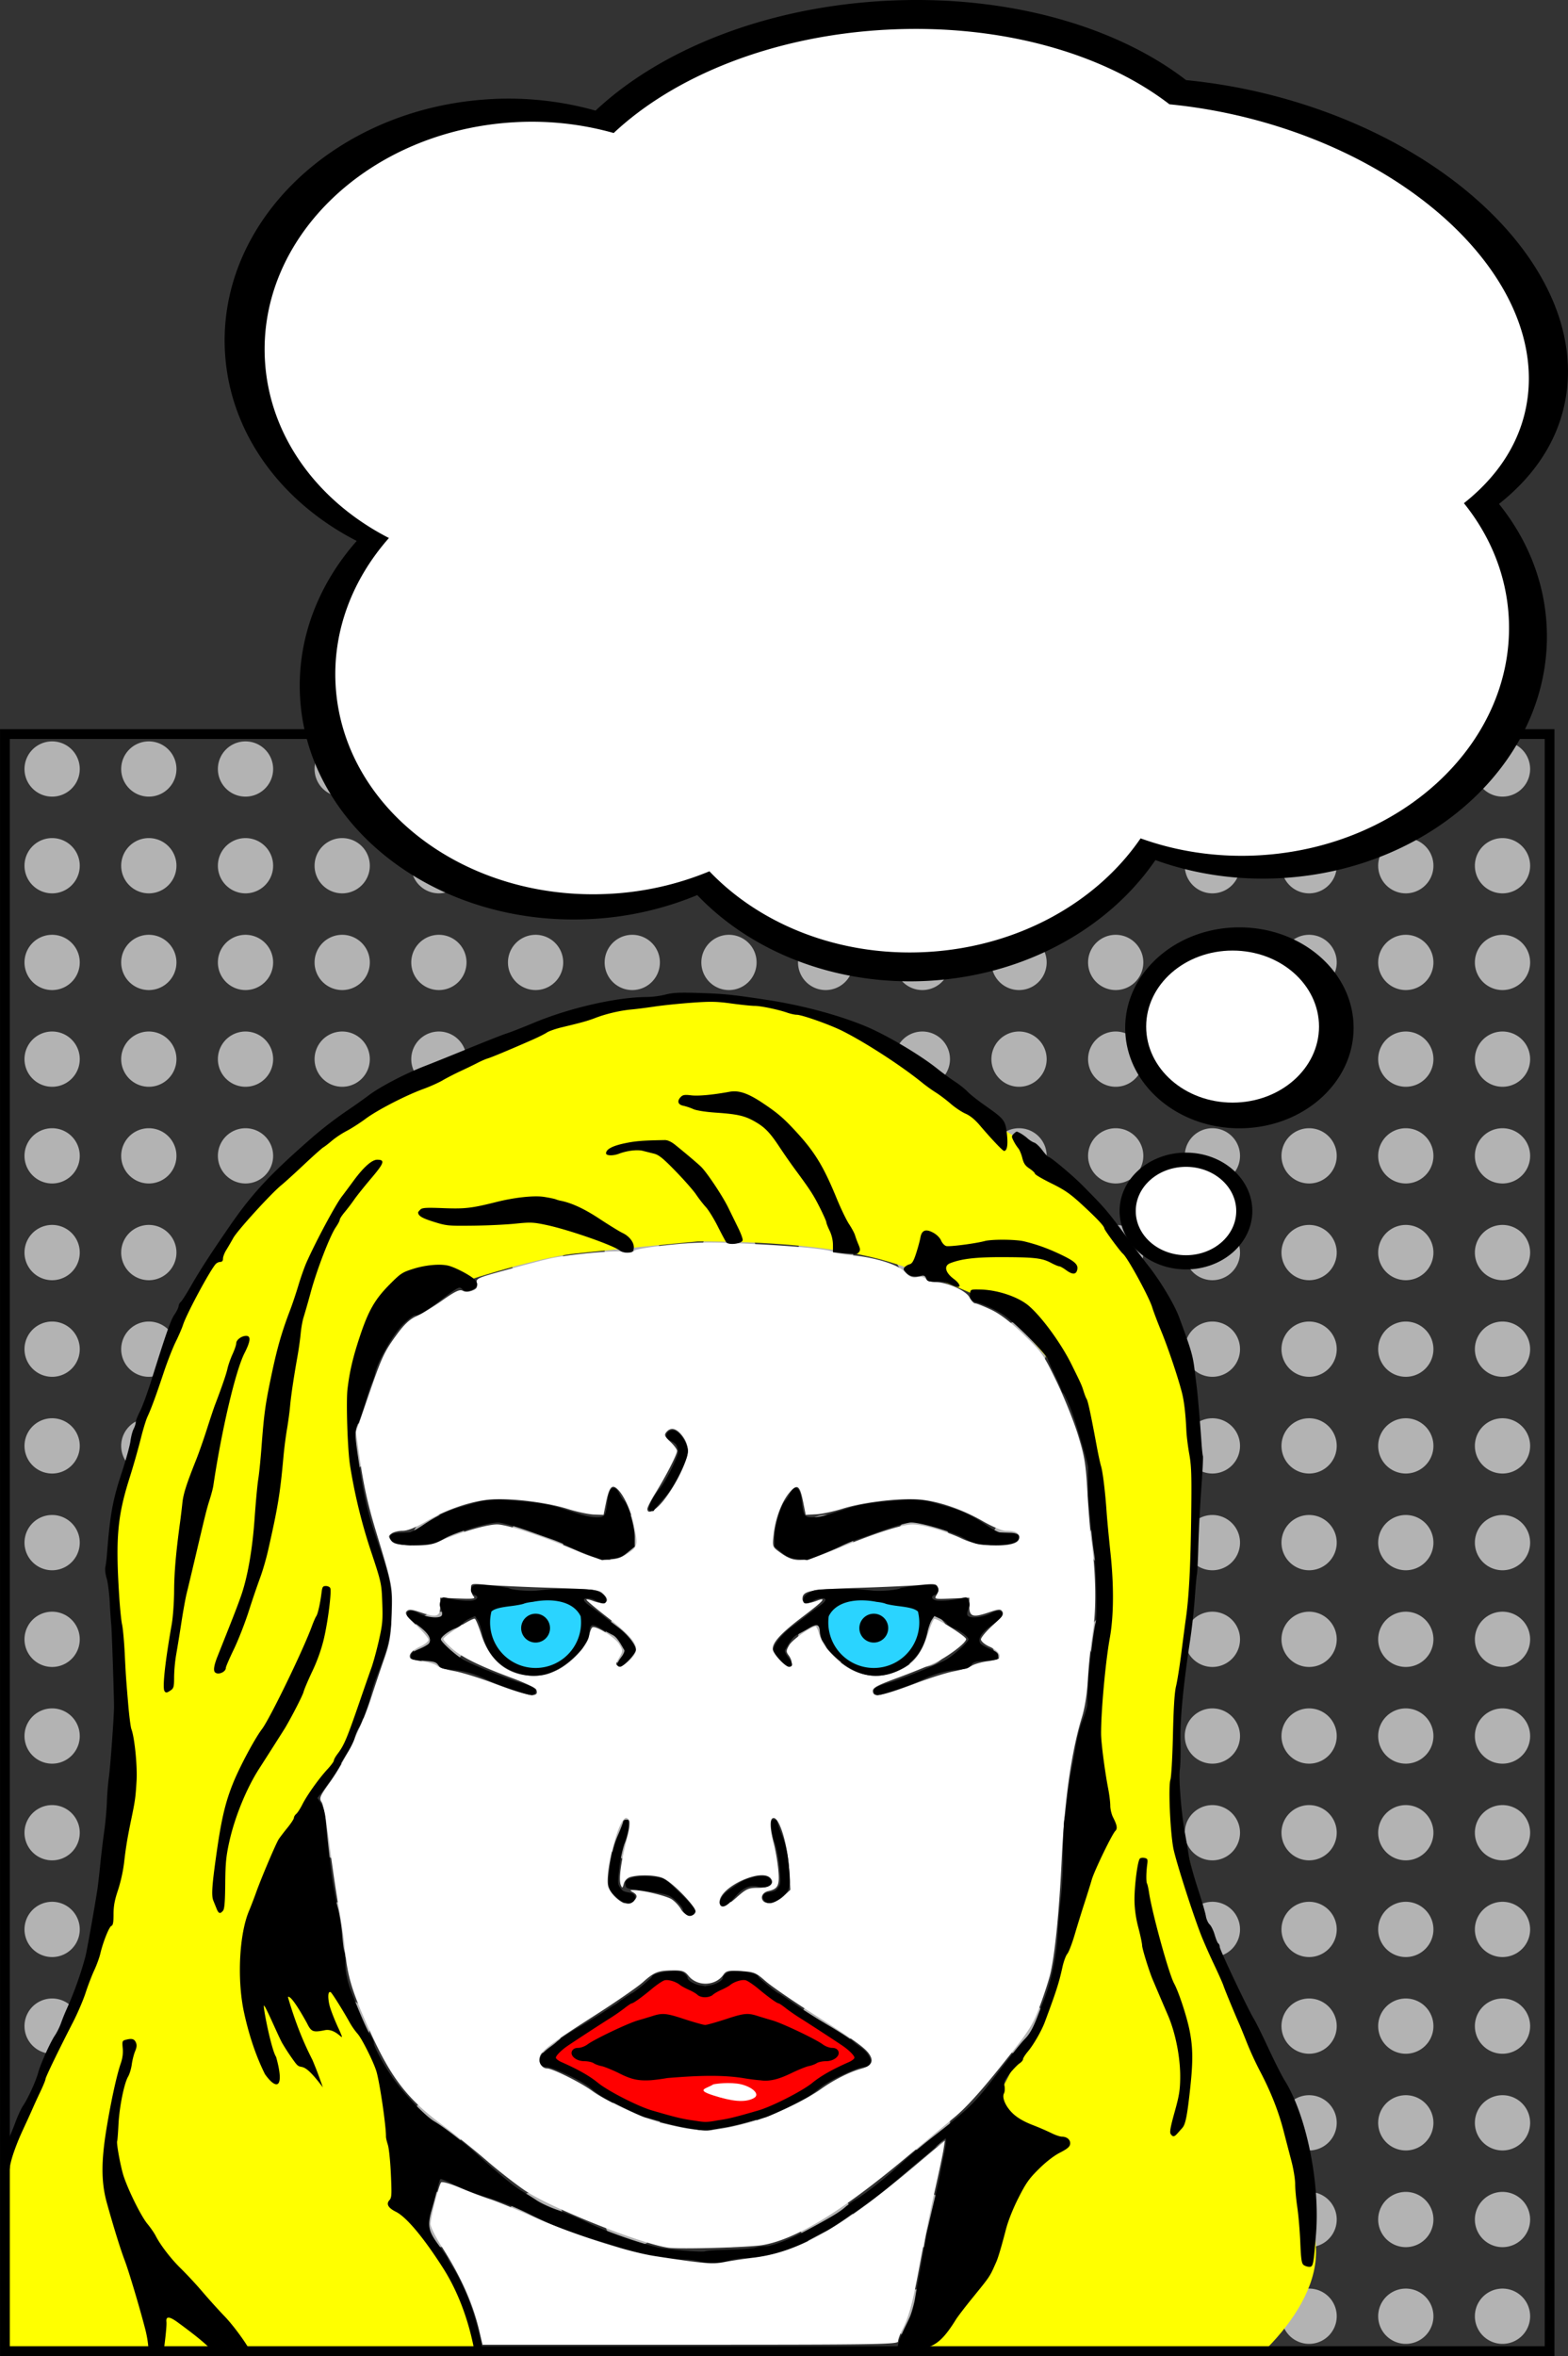 <svg xmlns="http://www.w3.org/2000/svg" viewBox="0 0 160.69 241.43"><rect x="0" y="0" width="160.69" height="241.43" fill="#333333" stroke="none"/><defs><clipPath id="a" clipPathUnits="userSpaceOnUse"><path stroke="#000" fill="#fff" d="M120.6 650.86h143.92V801.5H120.6z"/></clipPath></defs><g fill="#b3b3b3"><path d="M8.174 78.801a2.831 2.831 0 11-5.663 0 2.831 2.831 0 015.663 0zM8.174 88.711a2.831 2.831 0 11-5.663 0 2.831 2.831 0 015.663 0zM8.174 98.621a2.831 2.831 0 11-5.663 0 2.831 2.831 0 015.663 0zM8.174 108.531a2.831 2.831 0 11-5.663 0 2.831 2.831 0 015.663 0zM8.174 118.441a2.831 2.831 0 11-5.663 0 2.831 2.831 0 015.663 0zM8.174 128.351a2.831 2.831 0 11-5.663 0 2.831 2.831 0 015.663 0zM8.174 138.251a2.831 2.831 0 11-5.663 0 2.831 2.831 0 015.663 0zM8.174 148.161a2.831 2.831 0 11-5.663 0 2.831 2.831 0 015.663 0zM8.174 158.074a2.831 2.831 0 11-5.663 0 2.831 2.831 0 015.663 0zM8.174 167.983a2.831 2.831 0 11-5.663 0 2.831 2.831 0 015.663 0zM8.174 177.892a2.831 2.831 0 11-5.663 0 2.831 2.831 0 015.663 0zM8.174 187.8a2.831 2.831 0 11-5.663 0 2.831 2.831 0 015.663 0zM8.174 197.709a2.831 2.831 0 11-5.663 0 2.831 2.831 0 015.663 0zM8.174 207.618a2.831 2.831 0 11-5.663 0 2.831 2.831 0 015.663 0zM8.174 217.527a2.831 2.831 0 11-5.663 0 2.831 2.831 0 015.663 0zM8.174 227.436a2.831 2.831 0 11-5.663 0 2.831 2.831 0 015.663 0zM8.174 237.345a2.831 2.831 0 11-5.663 0 2.831 2.831 0 015.663 0zM18.083 78.801a2.831 2.831 0 11-5.663 0 2.831 2.831 0 015.663 0zM18.083 88.711a2.831 2.831 0 11-5.663 0 2.831 2.831 0 015.663 0zM18.083 98.621a2.831 2.831 0 11-5.663 0 2.831 2.831 0 015.663 0zM18.083 108.531a2.831 2.831 0 11-5.663 0 2.831 2.831 0 015.663 0zM18.083 118.441a2.831 2.831 0 11-5.663 0 2.831 2.831 0 015.663 0zM18.083 128.351a2.831 2.831 0 11-5.663 0 2.831 2.831 0 015.663 0zM18.083 138.251a2.831 2.831 0 11-5.663 0 2.831 2.831 0 015.663 0zM18.083 148.161a2.831 2.831 0 11-5.663 0 2.831 2.831 0 015.663 0zM18.083 158.074a2.831 2.831 0 11-5.663 0 2.831 2.831 0 015.663 0zM18.083 167.983a2.831 2.831 0 11-5.663 0 2.831 2.831 0 015.663 0zM18.083 177.892a2.831 2.831 0 11-5.663 0 2.831 2.831 0 015.663 0zM18.083 187.8a2.831 2.831 0 11-5.663 0 2.831 2.831 0 015.663 0zM18.083 197.709a2.831 2.831 0 11-5.663 0 2.831 2.831 0 015.663 0zM18.083 207.618a2.831 2.831 0 11-5.663 0 2.831 2.831 0 015.663 0zM18.083 217.527a2.831 2.831 0 11-5.663 0 2.831 2.831 0 015.663 0zM18.083 227.436a2.831 2.831 0 11-5.663 0 2.831 2.831 0 015.663 0zM18.083 237.345a2.831 2.831 0 11-5.663 0 2.831 2.831 0 015.663 0zM27.991 78.801a2.831 2.831 0 11-5.662 0 2.831 2.831 0 015.662 0zM27.991 88.711a2.831 2.831 0 11-5.662 0 2.831 2.831 0 015.662 0zM27.991 98.621a2.831 2.831 0 11-5.662 0 2.831 2.831 0 015.662 0zM27.991 108.531a2.831 2.831 0 11-5.662 0 2.831 2.831 0 015.662 0zM27.991 118.441a2.831 2.831 0 11-5.662 0 2.831 2.831 0 015.662 0zM27.991 128.351a2.831 2.831 0 11-5.662 0 2.831 2.831 0 015.662 0zM27.991 138.251a2.831 2.831 0 11-5.662 0 2.831 2.831 0 015.662 0zM27.991 148.161a2.831 2.831 0 11-5.662 0 2.831 2.831 0 015.662 0zM27.991 158.074a2.831 2.831 0 11-5.662 0 2.831 2.831 0 015.662 0zM27.991 167.983a2.831 2.831 0 11-5.662 0 2.831 2.831 0 015.662 0zM27.991 177.892a2.831 2.831 0 11-5.662 0 2.831 2.831 0 015.662 0zM27.991 187.8a2.831 2.831 0 11-5.662 0 2.831 2.831 0 015.662 0zM27.991 197.709a2.831 2.831 0 11-5.662 0 2.831 2.831 0 015.662 0zM27.991 207.618a2.831 2.831 0 11-5.662 0 2.831 2.831 0 015.662 0zM27.991 217.527a2.831 2.831 0 11-5.662 0 2.831 2.831 0 015.662 0zM27.991 227.436a2.831 2.831 0 11-5.662 0 2.831 2.831 0 015.662 0zM27.991 237.345a2.831 2.831 0 11-5.662 0 2.831 2.831 0 015.662 0zM37.9 78.801a2.831 2.831 0 11-5.662 0 2.831 2.831 0 015.662 0zM37.9 88.711a2.831 2.831 0 11-5.662 0 2.831 2.831 0 015.662 0zM37.9 98.621a2.831 2.831 0 11-5.662 0 2.831 2.831 0 015.662 0zM37.9 108.531a2.831 2.831 0 11-5.662 0 2.831 2.831 0 015.662 0zM37.9 118.441a2.831 2.831 0 11-5.662 0 2.831 2.831 0 015.662 0zM37.9 128.351a2.831 2.831 0 11-5.662 0 2.831 2.831 0 015.662 0zM37.9 138.251a2.831 2.831 0 11-5.662 0 2.831 2.831 0 015.662 0zM37.9 148.161a2.831 2.831 0 11-5.662 0 2.831 2.831 0 015.662 0zM37.9 158.074a2.831 2.831 0 11-5.662 0 2.831 2.831 0 015.662 0zM37.9 167.983a2.831 2.831 0 11-5.662 0 2.831 2.831 0 015.662 0zM37.9 177.892a2.831 2.831 0 11-5.662 0 2.831 2.831 0 015.662 0zM37.9 187.8a2.831 2.831 0 11-5.662 0 2.831 2.831 0 015.662 0zM37.9 197.709a2.831 2.831 0 11-5.662 0 2.831 2.831 0 015.662 0zM37.9 207.618a2.831 2.831 0 11-5.662 0 2.831 2.831 0 015.662 0zM37.9 217.527a2.831 2.831 0 11-5.662 0 2.831 2.831 0 015.662 0zM37.9 227.436a2.831 2.831 0 11-5.662 0 2.831 2.831 0 015.662 0zM37.9 237.345a2.831 2.831 0 11-5.662 0 2.831 2.831 0 015.662 0zM47.809 78.801a2.831 2.831 0 11-5.662 0 2.831 2.831 0 015.662 0zM47.809 88.711a2.831 2.831 0 11-5.662 0 2.831 2.831 0 015.662 0zM47.809 98.621a2.831 2.831 0 11-5.662 0 2.831 2.831 0 015.662 0zM47.809 108.531a2.831 2.831 0 11-5.662 0 2.831 2.831 0 015.662 0zM47.809 118.441a2.831 2.831 0 11-5.662 0 2.831 2.831 0 015.662 0zM47.809 128.351a2.831 2.831 0 11-5.662 0 2.831 2.831 0 015.662 0zM47.809 138.251a2.831 2.831 0 11-5.662 0 2.831 2.831 0 015.662 0zM47.809 148.161a2.831 2.831 0 11-5.662 0 2.831 2.831 0 015.662 0zM47.809 158.074a2.831 2.831 0 11-5.662 0 2.831 2.831 0 015.662 0zM47.809 167.983a2.831 2.831 0 11-5.662 0 2.831 2.831 0 015.662 0zM47.809 177.892a2.831 2.831 0 11-5.662 0 2.831 2.831 0 015.662 0zM47.809 187.8a2.831 2.831 0 11-5.662 0 2.831 2.831 0 015.662 0zM47.809 197.709a2.831 2.831 0 11-5.662 0 2.831 2.831 0 015.662 0zM47.809 207.618a2.831 2.831 0 11-5.662 0 2.831 2.831 0 015.662 0zM47.809 217.527a2.831 2.831 0 11-5.662 0 2.831 2.831 0 015.662 0zM47.809 227.436a2.831 2.831 0 11-5.662 0 2.831 2.831 0 015.662 0zM47.809 237.345a2.831 2.831 0 11-5.662 0 2.831 2.831 0 015.662 0zM57.718 78.801a2.831 2.831 0 11-5.662 0 2.831 2.831 0 015.662 0zM57.718 88.711a2.831 2.831 0 11-5.662 0 2.831 2.831 0 015.662 0zM57.718 98.621a2.831 2.831 0 11-5.662 0 2.831 2.831 0 015.662 0zM57.718 108.531a2.831 2.831 0 11-5.662 0 2.831 2.831 0 015.662 0zM57.718 118.441a2.831 2.831 0 11-5.662 0 2.831 2.831 0 015.662 0zM57.718 128.351a2.831 2.831 0 11-5.662 0 2.831 2.831 0 015.662 0zM57.718 138.251a2.831 2.831 0 11-5.662 0 2.831 2.831 0 015.662 0zM57.718 148.161a2.831 2.831 0 11-5.662 0 2.831 2.831 0 015.662 0zM57.718 158.074a2.831 2.831 0 11-5.662 0 2.831 2.831 0 015.662 0zM57.718 167.983a2.831 2.831 0 11-5.662 0 2.831 2.831 0 015.662 0zM57.718 177.892a2.831 2.831 0 11-5.662 0 2.831 2.831 0 015.662 0zM57.718 187.8a2.831 2.831 0 11-5.662 0 2.831 2.831 0 015.662 0zM57.718 197.709a2.831 2.831 0 11-5.662 0 2.831 2.831 0 015.662 0zM57.718 207.618a2.831 2.831 0 11-5.662 0 2.831 2.831 0 015.662 0zM57.718 217.527a2.831 2.831 0 11-5.662 0 2.831 2.831 0 015.662 0zM57.718 227.436a2.831 2.831 0 11-5.662 0 2.831 2.831 0 015.662 0zM57.718 237.345a2.831 2.831 0 11-5.662 0 2.831 2.831 0 015.662 0zM67.627 78.801a2.831 2.831 0 11-5.662 0 2.831 2.831 0 015.662 0zM67.627 88.711a2.831 2.831 0 11-5.662 0 2.831 2.831 0 015.662 0zM67.627 98.621a2.831 2.831 0 11-5.662 0 2.831 2.831 0 015.662 0zM67.627 108.531a2.831 2.831 0 11-5.662 0 2.831 2.831 0 015.662 0zM67.627 118.441a2.831 2.831 0 11-5.662 0 2.831 2.831 0 015.662 0zM67.627 128.351a2.831 2.831 0 11-5.662 0 2.831 2.831 0 015.662 0zM67.627 138.251a2.831 2.831 0 11-5.662 0 2.831 2.831 0 015.662 0zM67.627 148.161a2.831 2.831 0 11-5.662 0 2.831 2.831 0 015.662 0zM67.627 158.074a2.831 2.831 0 11-5.662 0 2.831 2.831 0 015.662 0zM67.627 167.983a2.831 2.831 0 11-5.662 0 2.831 2.831 0 015.662 0zM67.627 177.892a2.831 2.831 0 11-5.662 0 2.831 2.831 0 015.662 0zM67.627 187.8a2.831 2.831 0 11-5.662 0 2.831 2.831 0 015.662 0zM67.627 197.709a2.831 2.831 0 11-5.662 0 2.831 2.831 0 015.662 0zM67.627 207.618a2.831 2.831 0 11-5.662 0 2.831 2.831 0 015.662 0zM67.627 217.527a2.831 2.831 0 11-5.662 0 2.831 2.831 0 015.662 0zM67.627 227.436a2.831 2.831 0 11-5.662 0 2.831 2.831 0 015.662 0zM67.627 237.345a2.831 2.831 0 11-5.662 0 2.831 2.831 0 015.662 0zM77.536 78.801a2.831 2.831 0 11-5.662 0 2.831 2.831 0 015.662 0zM77.536 88.711a2.831 2.831 0 11-5.662 0 2.831 2.831 0 015.662 0zM77.536 98.621a2.831 2.831 0 11-5.662 0 2.831 2.831 0 015.662 0zM77.536 108.531a2.831 2.831 0 11-5.662 0 2.831 2.831 0 015.662 0zM77.536 118.441a2.831 2.831 0 11-5.662 0 2.831 2.831 0 015.662 0zM77.536 128.351a2.831 2.831 0 11-5.662 0 2.831 2.831 0 015.662 0zM77.536 138.251a2.831 2.831 0 11-5.662 0 2.831 2.831 0 015.662 0zM77.536 148.161a2.831 2.831 0 11-5.662 0 2.831 2.831 0 015.662 0zM77.536 158.074a2.831 2.831 0 11-5.662 0 2.831 2.831 0 015.662 0zM77.536 167.983a2.831 2.831 0 11-5.662 0 2.831 2.831 0 015.662 0zM77.536 177.892a2.831 2.831 0 11-5.662 0 2.831 2.831 0 015.662 0zM77.536 187.8a2.831 2.831 0 11-5.662 0 2.831 2.831 0 015.662 0zM77.536 197.709a2.831 2.831 0 11-5.662 0 2.831 2.831 0 015.662 0zM77.536 207.618a2.831 2.831 0 11-5.662 0 2.831 2.831 0 015.662 0zM77.536 217.527a2.831 2.831 0 11-5.662 0 2.831 2.831 0 015.662 0zM77.536 227.436a2.831 2.831 0 11-5.662 0 2.831 2.831 0 015.662 0zM77.536 237.345a2.831 2.831 0 11-5.662 0 2.831 2.831 0 015.662 0zM87.445 78.801a2.831 2.831 0 11-5.662 0 2.831 2.831 0 015.662 0zM87.445 88.711a2.831 2.831 0 11-5.662 0 2.831 2.831 0 015.662 0zM87.445 98.621a2.831 2.831 0 11-5.662 0 2.831 2.831 0 015.662 0zM87.445 108.531a2.831 2.831 0 11-5.662 0 2.831 2.831 0 015.662 0zM87.445 118.441a2.831 2.831 0 11-5.662 0 2.831 2.831 0 015.662 0zM87.445 128.351a2.831 2.831 0 11-5.662 0 2.831 2.831 0 015.662 0zM87.445 138.251a2.831 2.831 0 11-5.662 0 2.831 2.831 0 015.662 0zM87.445 148.161a2.831 2.831 0 11-5.662 0 2.831 2.831 0 015.662 0zM87.445 158.074a2.831 2.831 0 11-5.662 0 2.831 2.831 0 015.662 0zM87.445 167.983a2.831 2.831 0 11-5.662 0 2.831 2.831 0 015.662 0zM87.445 177.892a2.831 2.831 0 11-5.662 0 2.831 2.831 0 015.662 0zM87.445 187.8a2.831 2.831 0 11-5.662 0 2.831 2.831 0 015.662 0zM87.445 197.709a2.831 2.831 0 11-5.662 0 2.831 2.831 0 015.662 0zM87.445 207.618a2.831 2.831 0 11-5.662 0 2.831 2.831 0 015.662 0zM87.445 217.527a2.831 2.831 0 11-5.662 0 2.831 2.831 0 015.662 0zM87.445 227.436a2.831 2.831 0 11-5.662 0 2.831 2.831 0 015.662 0zM87.445 237.345a2.831 2.831 0 11-5.662 0 2.831 2.831 0 015.662 0zM97.354 78.801a2.831 2.831 0 11-5.662 0 2.831 2.831 0 015.662 0zM97.354 88.711a2.831 2.831 0 11-5.662 0 2.831 2.831 0 015.662 0zM97.354 98.621a2.831 2.831 0 11-5.662 0 2.831 2.831 0 015.662 0zM97.354 108.531a2.831 2.831 0 11-5.662 0 2.831 2.831 0 015.662 0zM97.354 118.441a2.831 2.831 0 11-5.662 0 2.831 2.831 0 015.662 0zM97.354 128.351a2.831 2.831 0 11-5.662 0 2.831 2.831 0 015.662 0zM97.354 138.251a2.831 2.831 0 11-5.662 0 2.831 2.831 0 015.662 0zM97.354 148.161a2.831 2.831 0 11-5.662 0 2.831 2.831 0 015.662 0zM97.354 158.074a2.831 2.831 0 11-5.662 0 2.831 2.831 0 015.662 0zM97.354 167.983a2.831 2.831 0 11-5.662 0 2.831 2.831 0 015.662 0zM97.354 177.892a2.831 2.831 0 11-5.662 0 2.831 2.831 0 015.662 0zM97.354 187.8a2.831 2.831 0 11-5.662 0 2.831 2.831 0 015.662 0zM97.354 197.709a2.831 2.831 0 11-5.662 0 2.831 2.831 0 015.662 0zM97.354 207.618a2.831 2.831 0 11-5.662 0 2.831 2.831 0 015.662 0zM97.354 217.527a2.831 2.831 0 11-5.662 0 2.831 2.831 0 015.662 0zM97.354 227.436a2.831 2.831 0 11-5.662 0 2.831 2.831 0 015.662 0zM97.354 237.345a2.831 2.831 0 11-5.662 0 2.831 2.831 0 015.662 0zM107.263 78.801a2.831 2.831 0 11-5.662 0 2.831 2.831 0 015.662 0zM107.263 88.711a2.831 2.831 0 11-5.662 0 2.831 2.831 0 015.662 0zM107.263 98.621a2.831 2.831 0 11-5.662 0 2.831 2.831 0 015.662 0zM107.263 108.531a2.831 2.831 0 11-5.662 0 2.831 2.831 0 015.662 0zM107.263 118.441a2.831 2.831 0 11-5.662 0 2.831 2.831 0 015.662 0zM107.263 128.351a2.831 2.831 0 11-5.662 0 2.831 2.831 0 015.662 0zM107.263 138.251a2.831 2.831 0 11-5.662 0 2.831 2.831 0 015.662 0zM107.263 148.161a2.831 2.831 0 11-5.662 0 2.831 2.831 0 015.662 0zM107.263 158.074a2.831 2.831 0 11-5.662 0 2.831 2.831 0 015.662 0zM107.263 167.983a2.831 2.831 0 11-5.662 0 2.831 2.831 0 015.662 0zM107.263 177.892a2.831 2.831 0 11-5.662 0 2.831 2.831 0 015.662 0zM107.263 187.8a2.831 2.831 0 11-5.662 0 2.831 2.831 0 015.662 0zM107.263 197.709a2.831 2.831 0 11-5.662 0 2.831 2.831 0 015.662 0zM107.263 207.618a2.831 2.831 0 11-5.662 0 2.831 2.831 0 015.662 0zM107.263 217.527a2.831 2.831 0 11-5.662 0 2.831 2.831 0 015.662 0zM107.263 227.436a2.831 2.831 0 11-5.662 0 2.831 2.831 0 015.662 0zM107.263 237.345a2.831 2.831 0 11-5.662 0 2.831 2.831 0 015.662 0zM117.169 78.801a2.831 2.831 0 11-5.662 0 2.831 2.831 0 015.662 0zM117.169 88.711a2.831 2.831 0 11-5.662 0 2.831 2.831 0 015.662 0zM117.169 98.621a2.831 2.831 0 11-5.662 0 2.831 2.831 0 015.662 0zM117.169 108.531a2.831 2.831 0 11-5.662 0 2.831 2.831 0 015.662 0zM117.169 118.441a2.831 2.831 0 11-5.662 0 2.831 2.831 0 015.662 0zM117.169 128.351a2.831 2.831 0 11-5.662 0 2.831 2.831 0 015.662 0zM117.169 138.251a2.831 2.831 0 11-5.662 0 2.831 2.831 0 015.662 0zM117.169 148.161a2.831 2.831 0 11-5.662 0 2.831 2.831 0 015.662 0zM117.169 158.074a2.831 2.831 0 11-5.662 0 2.831 2.831 0 015.662 0zM117.169 167.983a2.831 2.831 0 11-5.662 0 2.831 2.831 0 015.662 0zM117.169 177.892a2.831 2.831 0 11-5.662 0 2.831 2.831 0 015.662 0zM117.169 187.8a2.831 2.831 0 11-5.662 0 2.831 2.831 0 015.662 0zM117.169 197.709a2.831 2.831 0 11-5.662 0 2.831 2.831 0 015.662 0zM117.169 207.618a2.831 2.831 0 11-5.662 0 2.831 2.831 0 015.662 0zM117.169 217.527a2.831 2.831 0 11-5.662 0 2.831 2.831 0 015.662 0zM117.169 227.436a2.831 2.831 0 11-5.662 0 2.831 2.831 0 015.662 0zM117.169 237.345a2.831 2.831 0 11-5.662 0 2.831 2.831 0 015.662 0zM127.079 78.801a2.831 2.831 0 11-5.662 0 2.831 2.831 0 015.662 0zM127.079 88.711a2.831 2.831 0 11-5.662 0 2.831 2.831 0 015.662 0zM127.079 98.621a2.831 2.831 0 11-5.662 0 2.831 2.831 0 015.662 0zM127.079 108.531a2.831 2.831 0 11-5.662 0 2.831 2.831 0 015.662 0zM127.079 118.441a2.831 2.831 0 11-5.662 0 2.831 2.831 0 015.662 0zM127.079 128.351a2.831 2.831 0 11-5.662 0 2.831 2.831 0 015.662 0zM127.079 138.251a2.831 2.831 0 11-5.662 0 2.831 2.831 0 015.662 0zM127.079 148.161a2.831 2.831 0 11-5.662 0 2.831 2.831 0 015.662 0zM127.079 158.074a2.831 2.831 0 11-5.662 0 2.831 2.831 0 015.662 0zM127.079 167.983a2.831 2.831 0 11-5.662 0 2.831 2.831 0 015.662 0zM127.079 177.892a2.831 2.831 0 11-5.662 0 2.831 2.831 0 015.662 0zM127.079 187.8a2.831 2.831 0 11-5.662 0 2.831 2.831 0 015.662 0zM127.079 197.709a2.831 2.831 0 11-5.662 0 2.831 2.831 0 015.662 0zM127.079 207.618a2.831 2.831 0 11-5.662 0 2.831 2.831 0 015.662 0zM127.079 217.527a2.831 2.831 0 11-5.662 0 2.831 2.831 0 015.662 0zM127.079 227.436a2.831 2.831 0 11-5.662 0 2.831 2.831 0 015.662 0zM127.079 237.345a2.831 2.831 0 11-5.662 0 2.831 2.831 0 015.662 0zM136.989 78.801a2.831 2.831 0 11-5.662 0 2.831 2.831 0 015.662 0zM136.989 88.711a2.831 2.831 0 11-5.662 0 2.831 2.831 0 015.662 0zM136.989 98.621a2.831 2.831 0 11-5.662 0 2.831 2.831 0 015.662 0zM136.989 108.531a2.831 2.831 0 11-5.662 0 2.831 2.831 0 015.662 0zM136.989 118.441a2.831 2.831 0 11-5.662 0 2.831 2.831 0 015.662 0zM136.989 128.351a2.831 2.831 0 11-5.662 0 2.831 2.831 0 015.662 0zM136.989 138.251a2.831 2.831 0 11-5.662 0 2.831 2.831 0 015.662 0zM136.989 148.161a2.831 2.831 0 11-5.662 0 2.831 2.831 0 015.662 0zM136.989 158.074a2.831 2.831 0 11-5.662 0 2.831 2.831 0 015.662 0zM136.989 167.983a2.831 2.831 0 11-5.662 0 2.831 2.831 0 015.662 0zM136.989 177.892a2.831 2.831 0 11-5.662 0 2.831 2.831 0 015.662 0zM136.989 187.8a2.831 2.831 0 11-5.662 0 2.831 2.831 0 015.662 0zM136.989 197.709a2.831 2.831 0 11-5.662 0 2.831 2.831 0 015.662 0zM136.989 207.618a2.831 2.831 0 11-5.662 0 2.831 2.831 0 015.662 0zM136.989 217.527a2.831 2.831 0 11-5.662 0 2.831 2.831 0 015.662 0zM136.989 227.436a2.831 2.831 0 11-5.662 0 2.831 2.831 0 015.662 0zM136.989 237.345a2.831 2.831 0 11-5.662 0 2.831 2.831 0 015.662 0zM146.899 78.801a2.831 2.831 0 11-5.662 0 2.831 2.831 0 015.662 0zM146.899 88.711a2.831 2.831 0 11-5.662 0 2.831 2.831 0 015.662 0zM146.899 98.621a2.831 2.831 0 11-5.662 0 2.831 2.831 0 015.662 0zM146.899 108.531a2.831 2.831 0 11-5.662 0 2.831 2.831 0 015.662 0zM146.899 118.441a2.831 2.831 0 11-5.662 0 2.831 2.831 0 015.662 0zM146.899 128.351a2.831 2.831 0 11-5.662 0 2.831 2.831 0 015.662 0zM146.899 138.251a2.831 2.831 0 11-5.662 0 2.831 2.831 0 015.662 0zM146.899 148.161a2.831 2.831 0 11-5.662 0 2.831 2.831 0 015.662 0zM146.899 158.074a2.831 2.831 0 11-5.662 0 2.831 2.831 0 015.662 0zM146.899 167.983a2.831 2.831 0 11-5.662 0 2.831 2.831 0 015.662 0zM146.899 177.892a2.831 2.831 0 11-5.662 0 2.831 2.831 0 015.662 0zM146.899 187.8a2.831 2.831 0 11-5.662 0 2.831 2.831 0 015.662 0zM146.899 197.709a2.831 2.831 0 11-5.662 0 2.831 2.831 0 015.662 0zM146.899 207.618a2.831 2.831 0 11-5.662 0 2.831 2.831 0 015.662 0zM146.899 217.527a2.831 2.831 0 11-5.662 0 2.831 2.831 0 015.662 0zM146.899 227.436a2.831 2.831 0 11-5.662 0 2.831 2.831 0 015.662 0zM146.899 237.345a2.831 2.831 0 11-5.662 0 2.831 2.831 0 015.662 0zM156.809 78.801a2.831 2.831 0 11-5.662 0 2.831 2.831 0 015.662 0zM156.809 88.711a2.831 2.831 0 11-5.662 0 2.831 2.831 0 015.662 0zM156.809 98.621a2.831 2.831 0 11-5.662 0 2.831 2.831 0 015.662 0zM156.809 108.531a2.831 2.831 0 11-5.662 0 2.831 2.831 0 015.662 0zM156.809 118.441a2.831 2.831 0 11-5.662 0 2.831 2.831 0 015.662 0zM156.809 128.351a2.831 2.831 0 11-5.662 0 2.831 2.831 0 015.662 0zM156.809 138.251a2.831 2.831 0 11-5.662 0 2.831 2.831 0 015.662 0zM156.809 148.161a2.831 2.831 0 11-5.662 0 2.831 2.831 0 015.662 0zM156.809 158.074a2.831 2.831 0 11-5.662 0 2.831 2.831 0 015.662 0zM156.809 167.983a2.831 2.831 0 11-5.662 0 2.831 2.831 0 015.662 0zM156.809 177.892a2.831 2.831 0 11-5.662 0 2.831 2.831 0 015.662 0zM156.809 187.8a2.831 2.831 0 11-5.662 0 2.831 2.831 0 015.662 0zM156.809 197.709a2.831 2.831 0 11-5.662 0 2.831 2.831 0 015.662 0zM156.809 207.618a2.831 2.831 0 11-5.662 0 2.831 2.831 0 015.662 0zM156.809 217.527a2.831 2.831 0 11-5.662 0 2.831 2.831 0 015.662 0zM156.809 227.436a2.831 2.831 0 11-5.662 0 2.831 2.831 0 015.662 0zM156.809 237.345a2.831 2.831 0 11-5.662 0 2.831 2.831 0 015.662 0z"/></g><path d="M90.579.094C78.305.782 67.631 5.14 61.032 11.335a32.872 32.872 0 00-10.783-1.175c-15.77.884-27.947 12.47-27.195 25.9.466 8.322 5.772 15.405 13.503 19.37-3.936 4.462-6.14 10.05-5.806 16.005.753 13.431 14.15 23.616 29.92 22.733a32.726 32.726 0 0010.784-2.449c5.531 5.802 14.183 9.319 23.696 8.786 10-.56 18.528-5.458 23.257-12.371 3.93 1.42 8.313 2.103 12.895 1.847 15.77-.884 27.946-12.501 27.193-25.932-.26-4.633-2.033-8.872-4.88-12.41 3.239-2.558 5.562-5.747 6.545-9.49 3.43-13.05-10.265-27.64-30.573-32.579a58.258 58.258 0 00-8.037-1.36C114.311 2.63 103.048-.605 90.58.094zM138.717 105.322c0 5.686-5.24 10.295-11.703 10.295-6.464 0-11.703-4.61-11.703-10.295s5.24-10.294 11.703-10.294c6.464 0 11.703 4.609 11.703 10.294z"/><path d="M135.173 105.195c0 4.302-3.965 7.79-8.856 7.79s-8.856-3.488-8.856-7.79c0-4.303 3.965-7.79 8.856-7.79s8.856 3.487 8.856 7.79z" fill="#fff"/><path d="M128.341 124.094c0 3.305-3.046 5.984-6.803 5.984s-6.803-2.68-6.803-5.984c0-3.305 3.046-5.985 6.803-5.985s6.803 2.68 6.803 5.985z"/><path d="M126.69 124.095c0 2.5-2.305 4.528-5.148 4.528-2.844 0-5.148-2.027-5.148-4.528 0-2.501 2.304-4.529 5.148-4.529 2.843 0 5.148 2.028 5.148 4.529zM68.519 230.331c-2.779-.375-12.019-4.056-14.7-5.856-.958-.644-2.722-2.019-3.92-3.056s-3.256-2.69-4.573-3.675c-3.834-2.862-5.462-5.074-7.945-10.793-1.442-3.322-1.808-4.66-2.081-7.622-.072-.778-.33-2.493-.574-3.811-.243-1.318-.668-4.189-.945-6.38-.285-2.26-.636-4.186-.81-4.45-.286-.43-.22-.59.874-2.113 1.45-2.017 3.265-5.735 4.155-8.508.366-1.138.974-2.951 1.352-4.03.582-1.66.703-2.359.788-4.573.11-2.858.099-2.915-1.627-8.602-.874-2.878-1.302-4.882-1.793-8.384l-.243-1.743 1.236-3.593c1.424-4.138 1.652-4.627 3.024-6.49.71-.964 1.283-1.492 1.928-1.775.505-.22 1.693-.946 2.64-1.611 1.354-.952 1.804-1.166 2.109-1.003.249.134.596.128.97-.014.461-.175.563-.332.484-.746-.096-.505.017-.556 3.079-1.39 1.748-.476 3.64-.974 4.205-1.106 1.836-.43 6.57-.896 7.653-.752.67.089 1.11.054 1.203-.096.08-.13 1.655-.394 3.5-.587 2.826-.296 4.114-.315 8.162-.124 4.937.234 8.207.555 8.817.866.19.097.982.235 1.761.307 2.441.225 4.772.952 5.48 1.71.507.543.743.645 1.256.542.415-.083.72-.018.894.191.145.175.586.318.98.318 1.208 0 3.133.859 3.495 1.56.176.34.44.618.586.618.147 0 .878.289 1.624.642.93.44 1.98 1.243 3.34 2.553 1.882 1.815 2.053 2.06 3.39 4.837.773 1.61 1.756 4.062 2.184 5.45.677 2.196.803 2.96.964 5.884.102 1.847.287 4.084.41 4.97.463 3.328.517 7.006.137 9.37a54.332 54.332 0 00-.492 4.683c-.087 1.608-.304 3.003-.635 4.078-1.048 3.404-1.778 8.534-2.055 14.439-.257 5.488-.721 10.082-1.209 11.963-.194.75-.7 2.27-1.123 3.375-.69 1.804-1.087 2.408-3.864 5.88-2.117 2.648-3.638 4.32-4.818 5.294-.948.784-3.194 2.654-4.99 4.155-6.592 5.508-11.248 8.342-14.659 8.923-1.377.234-8.43.436-9.623.275zm8.233-12.823c2.134-.563 5.615-2.188 7.38-3.444 1.318-.939 2.967-1.77 4.132-2.084 1.046-.282 1.308-.744.833-1.469-.44-.67-1.542-1.46-5.98-4.285-2.004-1.277-4.116-2.735-4.692-3.243-.972-.856-1.151-.927-2.508-1.004-1.286-.073-1.5-.028-1.779.37-.82 1.172-2.673 1.234-3.575.12-.392-.483-.63-.568-1.586-.56-1.53.012-1.93.168-3.093 1.207-.551.493-2.756 2.016-4.9 3.387-4.592 2.935-5.5 3.624-5.671 4.304-.145.578.24 1.153.771 1.153.548 0 3.453 1.449 4.614 2.301 1.44 1.056 5.24 2.811 7.059 3.258 4.136 1.018 5.105 1.016 8.996-.01zm-5.474-21.573c.168-.436-2.35-3.057-3.35-3.49-.728-.315-2.39-.37-3.321-.11a1.01 1.01 0 00-.678.686c-.125.475-.16.491-.309.141-.228-.538-.006-2.275.584-4.554.402-1.55.44-1.952.211-2.178-.228-.225-.339-.199-.586.136-.772 1.046-1.778 5.474-1.516 6.669.146.664 1.07 1.618 1.773 1.83.295.089.595.012.817-.209.449-.449.44-.679-.032-.954-.35-.204-.345-.222.055-.22.956.002 3.37.585 3.92.945.323.211.748.668.946 1.017.399.7 1.264.87 1.486.291zm4.21-1.506c.985-.875 1.217-.98 2.158-.98 1.212 0 1.787-.425 1.326-.98-.908-1.095-5.226.902-5.226 2.418 0 .778.498.647 1.742-.458zm4.8-.117l.707-.661-.126-2.116c-.143-2.413-.937-5.118-1.535-5.235-.465-.09-.481.908-.042 2.56.174.65.381 1.85.461 2.666.165 1.67.002 2.03-1.013 2.253-.606.132-.863.68-.494 1.049.362.361 1.377.105 2.041-.516zm-25.33-21.176c-.065-.168-1.132-.683-2.37-1.143-3.396-1.26-5.203-2.141-6.228-3.034-.509-.444-.925-.895-.925-1.003 0-.285 3.003-2.22 3.229-2.08.104.065.403.792.663 1.616.852 2.7 2.707 4.186 5.269 4.222.964.014 1.56-.123 2.47-.568 1.457-.713 3.107-2.472 3.304-3.522.078-.412.228-.803.335-.869.349-.215 2.361 1.05 2.765 1.739.382.652.381.694-.021 1.38-.38.646-.385.718-.055.844.396.152 1.55-.811 1.759-1.47.233-.736-.571-1.716-2.855-3.479-1.262-.974-2.254-1.811-2.204-1.86s.354.01.678.134c1.328.504 1.892.055.974-.777-.41-.371-.967-.43-5.281-.563-2.653-.082-5.583-.217-6.511-.301-1.684-.152-1.688-.152-1.688.377 0 .291.123.656.272.811.223.23-.067.269-1.579.207l-1.85-.075v.868c0 1.076-.36 1.19-1.996.635-.934-.318-1.214-.34-1.434-.12-.22.221-.027.504.98 1.442.688.642 1.251 1.307 1.251 1.479 0 .172-.386.486-.858.7-.827.372-1.217.84-.998 1.194.057.093.62.238 1.252.321.63.084 1.294.285 1.474.446.18.162.965.407 1.744.545.778.138 2.569.687 3.978 1.22 3.72 1.407 4.796 1.573 4.455.684zm39.011-.694c1.394-.527 3.115-1.063 3.824-1.19.71-.129 1.507-.376 1.773-.55.266-.174.986-.383 1.6-.465.615-.081 1.166-.224 1.223-.317.22-.355-.171-.822-.998-1.195-.476-.214-.86-.542-.862-.735-.002-.191.539-.838 1.2-1.437.921-.833 1.155-1.164.995-1.41-.182-.28-.358-.27-1.382.077-1.648.56-2.007.448-2.007-.63v-.868l-1.813.077c-1.76.076-1.805.065-1.545-.352.148-.236.202-.603.121-.814-.13-.34-.333-.366-1.722-.23-.866.086-3.73.221-6.366.302-5.01.153-5.771.302-5.771 1.134 0 .484.504.556 1.431.204 1.114-.424.774-.031-1.395 1.612-2.211 1.674-3.085 2.614-3.085 3.317 0 .455 1.258 1.828 1.676 1.828.375 0 .35-.656-.043-1.176-.274-.363-.267-.492.062-1.057.32-.55 2.235-1.897 2.707-1.903.085-.001.263.402.396.895.32 1.185 1.906 2.862 3.402 3.593 1.477.723 3.074.754 4.574.09 1.748-.773 2.41-1.613 3.22-4.087.205-.628.457-1.193.56-1.257.222-.137 3.264 1.787 3.264 2.064 0 .394-1.904 1.829-3.25 2.45-.768.353-2.423 1.02-3.676 1.481-2.46.904-2.78 1.101-2.59 1.595.165.433 1.21.19 4.477-1.046zm-29.554-13.317c.947-.656.975-.818.513-2.996-.314-1.486-1.075-3.068-1.74-3.62-.502-.416-.773-.052-1.08 1.45l-.258 1.27-.979-.032c-.538-.018-1.761-.28-2.718-.582-2.11-.666-5.692-1.111-7.795-.968-1.96.133-4.563 1.009-6.684 2.249-1.095.64-1.908.966-2.409.966-.416 0-.925.123-1.132.274-.332.244-.34.325-.06.706.257.352.628.444 2.044.509 1.498.068 1.916 0 3.123-.511 2.084-.882 4.704-1.632 5.704-1.632 1.01 0 4.844 1.267 8.211 2.714 2.687 1.155 3.824 1.199 5.26.203zm21.551-.498c3.83-1.569 6.485-2.419 7.555-2.419 1.033 0 3.4.677 5 1.43.923.434 1.704.614 2.992.688 1.962.113 2.94-.147 2.94-.782 0-.48-.404-.682-1.358-.682-.395 0-1.36-.4-2.36-.976-2.181-1.258-4.7-2.107-6.65-2.239-2.075-.141-5.677.3-7.716.944-.914.288-2.143.55-2.73.58l-1.07.057-.253-1.275c-.352-1.77-.611-1.957-1.404-1.016-.803.952-1.433 2.617-1.62 4.276-.141 1.259-.131 1.291.557 1.798 1.63 1.2 2.363 1.154 6.117-.384zm-17.958-4.88c1.254-1.57 2.471-4.066 2.471-5.068 0-.537-.189-1.062-.555-1.542-.602-.79-1.187-.927-1.636-.386-.243.292-.182.439.409.991.381.357.693.779.693.938 0 .357-1.167 2.622-2.245 4.358-.442.711-.804 1.422-.804 1.579 0 .625.811.203 1.667-.869z" fill="#fff"/><g transform="matrix(1.1 0 0 1.1 -132.152 -640.689)" clip-path="url(#a)"><path d="M185.15 698.09c6.2 0 12.263.414 16.948 1.655 4.685 1.24 11.574 4.55 11.574 4.55l6.338 7.307 2.342 7.996.827 13.787-1.929 21.232-1.515 7.307-2.48 8.548-2.067 3.31-2.756 5.238-1.516 12.96s-5.742 1.304-4.409 9.376c1.35 8.166 24.388 3.722 26.041 3.722 1.654 0 10.196-6.342 10.196-12.822 0-6.48-6.889-23.163-6.889-23.163l-3.445-7.031-2.342-10.203-.138-6.342.347-7.11 1.023-7.556.341-8.823-1.558-13.21-4.385-9.847-11.009-10.626-16.612-10.773-8.33-1.9-8.866.097-8.866 1.998-17.245 7.702-9.256 6.922-6.917 9.554-2.436 5.07-3.02 8.773-1.851 6.337-.585 6.142.585 9.847-2.24 25.445-1.657 5.752-3.41 6.824-5.261 13.941-.098 9.456s-2.167 1.365 1.401 7.117c3.568 5.752 11.85 8.287 18.962 7.605 7.113-.683 24.357-3.413 25.43-6.337 1.071-2.925.584-4.582.584-4.582l-2.24-8.19-3.898-6.044-2.923-12.966-5.943-12.479-.585-14.136 3.02-4.095 2.193-6.141 1.705-6.386-1.023-5.606-2.192-9.066-.146-3.315 3.215-8.482 6.089-4.24s7.405-2.535 11.497-2.974c4.092-.439 11.381-1.126 11.381-1.126z" fill="#ff0"/><path d="M163.82 808.14c-.049-.127.026-.421.166-.655.913-1.523.956-1.902.55-4.82-.47-3.383-1.562-6.505-3.137-8.967-1.82-2.844-3.408-4.736-4.381-5.218-.717-.355-.922-.722-.601-1.076.213-.236.227-.486.138-2.427-.054-1.19-.18-2.416-.28-2.724-.1-.309-.18-.654-.178-.768.015-.97-.573-5.003-.886-6.066-.254-.865-1.367-3.092-1.757-3.516a6.574 6.574 0 01-.726-1.034c-.64-1.148-1.645-2.754-1.775-2.834-.242-.15-.302.378-.13 1.157.095.43.505 1.479.91 2.332.708 1.626-.126-.205-1.338.044-1.212.248-1.284.127-1.78-.906 1.173 2.276-1.245-2.566-1.652-2.18.743 2.558 1.518 4.359 2.285 5.858.323.785.46 1.108.97 2.554-2.124-2.835-1.884-1.364-2.598-2.328a21.003 21.003 0 01-1.192-1.802c-.405-.723-1.716-3.873-1.712-3.447.006.553.736 4.139 1.144 4.736.801 2.842.098 3.207-1.034 1.617-.948-1.9-1.58-3.988-1.984-5.904-.624-3.04-.407-7.15.492-9.302.192-.457.49-1.235.666-1.728.46-1.299 1.845-4.561 2.104-4.959.122-.187.49-.67.82-1.074.328-.403.596-.817.596-.918 0-.102.098-.266.218-.365.12-.1.375-.495.568-.879.435-.865 1.54-2.416 2.335-3.277.33-.357.6-.723.6-.814 0-.091.146-.357.324-.592.637-.837.88-1.413 2.153-5.114.365-1.062.819-2.365 1.01-2.896.19-.53.512-1.71.716-2.62.33-1.466.365-1.857.308-3.446-.065-1.838-.082-1.915-1.096-4.963a50.156 50.156 0 01-1.906-7.86c-.228-1.41-.379-5.9-.238-7.1.19-1.63.502-2.962 1.143-4.894.8-2.414 1.406-3.476 2.764-4.847 1.045-1.054 1.182-1.146 2.23-1.477 1.139-.36 2.508-.481 3.27-.29.554.14 1.687.707 2.24 1.122.56.42.574.8.04 1.077-.515.266-.683.264-.991-.015-.293-.265-.282-.27-2.253 1.195-1.423 1.057-1.731 1.236-2.13 1.236-.168 0-.64.355-1.146.862-.932.935-2.328 3.36-2.588 4.495-.076.33-.22.764-.323.965-.102.2-.352.954-.556 1.675-.204.72-.518 1.65-.697 2.068-.364.849-.358.982.187 4.48.377 2.415.744 3.967 1.385 5.86 1.44 4.249 1.516 4.6 1.522 6.94.006 2.35-.202 3.289-1.45 6.509-.177.458-.385 1.11-.461 1.448-.212.934-.805 2.6-1.108 3.115a4.754 4.754 0 00-.41.978c-.077.285-.356.86-.618 1.277a30.335 30.335 0 00-.836 1.418c-.325.6-.967 1.515-2.022 2.883.893 1.269.656 1.26 1.066 4.833.174 1.517.268 2.523.48 3.62.087.454.207 1.23.35 1.723.143.493.287 1.418.362 2.013.075.596.121 1.633.27 2.137.15.504.033 1.21.12 1.778.087.57.268 1.314.402 1.655.92 2.347 1.578 3.863 1.87 4.305.185.283.337.61.337.728 0 .368.93 2.081 1.814 3.34 1.02 1.452 2.978 3.493 3.835 3.998.939.552 2.816 2.011 4.203 3.267 1.829 1.655 3.266 2.827 3.97 3.234.341.199.952.581 1.357.85.404.27 1.262.666 1.906.883.644.216 2.001.786 3.015 1.267 1.652.784 4.57 1.805 6.409 2.243.84.2 4.185.462 4.376.344.078-.048 1.05-.113 2.16-.143 1.11-.031 2.235-.116 2.501-.19.267-.074.714-.135.994-.136.55 0 2.279-.664 3.655-1.402 2.312-1.24 3.152-1.74 3.673-2.19a8.83 8.83 0 011.1-.798c.742-.428 2.574-1.859 3.658-2.855a55.033 55.033 0 013.337-2.838c3.274-2.542 3.982-3.214 5.562-5.273 2.127-2.773 2.694-3.486 3.166-3.979.455-.474.774-1.07 1.24-2.311.1-.266.316-.824.481-1.241.715-1.806 1.208-4.173 1.306-6.273a58.3 58.3 0 01.282-3.171c.127-1.095.224-3.005.224-4.412 0-1.365.054-2.73.12-3.034.066-.303.188-1.202.272-1.999.085-.796.243-1.882.352-2.413.11-.53.3-1.585.425-2.343.125-.759.397-1.813.604-2.344.208-.53.42-1.195.47-1.476l.092-2.414c.204-2.25.518-4.678.685-5.297.175-.651.076-5.154-.142-6.462a43.879 43.879 0 01-.275-2.343l-.278-2.988v-2.676c0-.388-1.175-4.348-1.654-5.573-.237-.607-.52-1.201-.628-1.32-.109-.12-.197-.267-.197-.326 0-.06-.28-.694-.62-1.41-.341-.715-.62-1.337-.62-1.382 0-.368-2.747-3.174-4.048-4.134-.548-.405-1.979-1.088-2.534-1.21-.546-.12-.752-.374-.696-.86.043-.383.056-.388.94-.372 1.61.028 3.55.679 4.532 1.52 1.237 1.06 3.027 3.52 4 5.497.897 1.82.924 1.88 1.113 2.48.095.304.217.614.27.69.126.179.392 1.422.96 4.484.134.722.31 1.528.39 1.792.162.529.395 2.456.517 4.27.044.645.208 2.383.366 3.861.322 3.028.298 5.842-.067 7.859-.407 2.248-.827 6.883-.813 8.962.006.832.351 3.487.66 5.081.108.558.197 1.274.197 1.591 0 .317.116.805.258 1.083.38.747.43 1.05.206 1.273-.309.31-1.969 3.744-2.191 4.535-.11.389-.412 1.358-.671 2.154-.26.796-.673 2.13-.918 2.964-.245.835-.555 1.641-.69 1.793-.133.151-.338.71-.454 1.24-.321 1.466-.58 2.27-1.64 5.113-.305.82-1.05 2.113-1.574 2.737-.25.298-.456.622-.456.72 0 .098-.144.273-.32.389-.175.115-.583.534-.905.93-.503.619-.573.783-.5 1.17.046.247.025.56-.047.694-.22.411.178 1.287.873 1.923.416.38 1.02.727 1.763 1.014a24.6 24.6 0 011.783.767c.358.181.796.33.974.33.482 0 .822.307.767.693-.036.253-.265.446-.943.794-.565.29-1.292.851-1.968 1.52-.912.901-1.197 1.305-1.901 2.693-.519 1.022-.958 2.13-1.175 2.964-.406 1.56-.714 2.6-.884 2.986-.633 1.434-.542 1.296-2.27 3.424-.607.746-1.272 1.615-1.48 1.93-1.667 2.693-2.369 2.709-4.989 3.013-1.224.142.386-2.395.75-3.403.165-.455.354-1.169.419-1.586.065-.417.25-1.44.41-2.275.16-.834.349-1.92.419-2.413.07-.493.186-1.144.258-1.447.073-.304.226-.955.34-1.448.115-.493.329-1.392.476-2 .147-.606.342-1.505.432-1.998.09-.493.251-1.312.359-1.82.223-1.059.245-1.49.076-1.49-.153 0 .685-.49-.364.41a272.22 272.22 0 01-2.066 1.75c-.682.571-1.82 1.54-2.527 2.154-.708.613-1.615 1.336-2.016 1.606-.4.27-1.33.918-2.064 1.44-.735.521-1.626 1.096-1.98 1.278-.355.182-1.048.55-1.54.817-1.892 1.027-4.221 1.707-5.866 1.711-.46 0-1.142.09-1.515.195-1.146.326-1.999.372-2.816.152a6.987 6.987 0 00-1.487-.205c-1.355 0-5.353-.744-6.135-1.137-.138-.069-1.192-.395-2.343-.725-2.115-.606-3.65-1.21-6.003-2.367-1.646-.81-2.769-1.237-4.827-1.841-.563-.165-1.552-.574-2.196-.909s-1.212-.561-1.26-.504c-.047.058-.168.446-.267.863-.1.418-.327 1.268-.506 1.891-.456 1.592-.368 2.056.65 3.429.444.6.809 1.137.81 1.192.001.055.212.428.467.827 1.41 2.212 2.59 5.761 2.988 9 .066.53.158 1.244.205 1.585.197 1.422-.016 2.81-.474 3.093-.083.052-.151.27-.151.485 0 .229-.09.425-.218.474-.393.151-.754.088-.844-.146zM143.88 807.5c-.253-.884-.614-1.557-1.26-2.352a20.827 20.827 0 01-1.324-1.858c-1.047-1.713-1.785-2.437-4.563-4.48-.811-.598-1.152-.62-1.088-.073.072.617-.532 4.988-.733 5.3-.253.39-.875.543-1.138.28-.176-.176-.173-.287.028-.89.306-.923.251-2.532-.137-4.027-.538-2.073-1.538-5.418-1.917-6.41-.384-1.008-1.023-3.067-1.652-5.323-.533-1.915-.543-3.851-.033-6.948.42-2.558.951-4.98 1.333-6.08.16-.464.22-.935.176-1.392-.06-.637-.04-.699.26-.779.576-.154.81-.098.96.23.11.244.094.447-.068.836-.118.283-.257.833-.309 1.224-.052.39-.205.898-.34 1.13-.373.632-.82 2.855-.9 4.48-.04.795-.093 1.479-.118 1.519-.098.16.329 2.474.612 3.312.472 1.399 1.636 3.728 2.204 4.412.284.342.627.838.763 1.103.456.89 1.455 2.185 2.36 3.061a38.813 38.813 0 012.018 2.178c.616.72 1.54 1.744 2.055 2.275.938.97 2.456 3.111 2.456 3.467 0 .105.063.298.142.43.24.406.833 2.259 1.037 3.243.107.515.259 1.057.337 1.204.19.356-.073.775-.604.96-.503.176-.498.176-.557-.032z"/><path d="M182.21 766.95c.38-.013.969.192 1.292.465.116.099.496.303.844.457.347.154.71.372.805.487.371.26.955.25 1.36 0 .096-.115.458-.333.806-.487.347-.154.723-.358.84-.457.368-.312 1.092-.537 1.446-.448.188.047.73.413 1.206.81.937.782 1.718 1.342 1.873 1.344.053.001.35.203.663.449.312.245.917.665 1.343.93.713.444 3.135 2.02 3.948 2.572.59.4 1.103.916 1.103 1.108 0 .1-.233.284-.517.409-1.563.69-2.627 1.296-3.406 1.934-.927.76-3.732 2.194-5.033 2.573-2.2.64-2.82.788-3.81.926-1.175.236-1.38.128-2.287 0-.99-.138-1.607-.286-3.807-.926-1.301-.38-4.106-1.812-5.033-2.573-.779-.638-1.843-1.244-3.406-1.934-.284-.125-.517-.309-.517-.41 0-.19.514-.707 1.103-1.107.813-.552 3.235-2.128 3.948-2.572a18.08 18.08 0 001.34-.93c.311-.246.613-.448.667-.449.155-.002.936-.562 1.873-1.344.476-.397 1.017-.763 1.205-.81a.732.732 0 01.15-.017z" stroke="red" stroke-width=".909" fill="red"/><path d="M119.45 807.23c-.182-.225-1.134-2.104-1.134-2.238 0-.057-.212-.454-.471-.88-.53-.873-.984-2.124-1.108-3.052-.046-.341-.15-1.01-.233-1.485-.214-1.237.193-6.198.594-7.23.08-.206.319-1.013.531-1.793.37-1.356 1.036-3.296 1.435-4.175.423-.933.763-1.825.901-2.369.081-.316.384-1.061.674-1.654.29-.593.703-1.567.918-2.164.215-.597.544-1.31.73-1.586.453-.666 1.2-2.298 1.402-3.058.211-.801 1.131-2.852 1.567-3.495.19-.279.446-.799.571-1.156a18 18 0 01.511-1.27 32.918 32.918 0 001.752-4.894c.13-.482.798-4.213 1.11-6.204.06-.38.183-1.434.273-2.344.09-.91.257-2.306.37-3.102.115-.796.228-2.044.253-2.773.025-.73.11-1.784.191-2.344.126-.876.46-5.447.473-6.464.01-.79-.205-7.272-.253-7.652a49.148 49.148 0 01-.14-2.068c-.048-.91-.18-1.95-.293-2.31-.114-.362-.168-.83-.12-1.048.048-.216.112-.728.144-1.137.29-3.736.53-5.066 1.375-7.638.399-1.213.767-2.542.819-2.952.051-.41.183-.918.292-1.13.11-.212.2-.497.2-.634 0-.136.176-.589.391-1.006.216-.417.685-1.689 1.042-2.826 1.459-4.64 1.821-5.67 2.18-6.2.208-.306.378-.657.38-.78a.585.585 0 01.195-.385c.105-.088.52-.731.919-1.43.878-1.533 1.8-2.96 3.626-5.613 2.128-3.09 3.786-4.869 7.8-8.366a37.389 37.389 0 013.307-2.52c.493-.329 1.33-.924 1.86-1.322 1.088-.816 3.44-2.042 5.259-2.742.67-.258 2.52-1.003 4.11-1.656s3.173-1.275 3.514-1.38c.341-.106 1.457-.542 2.48-.97 3.35-1.401 7.793-2.414 10.586-2.414a8.21 8.21 0 001.7-.226c.715-.184 1.307-.21 3.284-.145 2.184.073 2.99.156 6.13.632 3.271.495 6.696 1.41 9.233 2.465 1.945.81 5.028 2.633 6.682 3.954.493.393 1.237.937 1.654 1.21.416.272.943.691 1.17.933.228.24.972.83 1.654 1.307 1.772 1.243 1.866 1.365 2.007 2.63.114 1.016.018 1.579-.268 1.579-.122 0-1.195-1.135-2.276-2.406-.44-.516-.897-.888-1.31-1.065-.348-.15-.974-.567-1.39-.929s-1.038-.83-1.379-1.042a14.45 14.45 0 01-1.233-.884c-1.952-1.589-5.277-3.75-7.447-4.84-1.173-.59-3.791-1.519-4.28-1.519-.18 0-.577-.087-.882-.193-.861-.3-2.468-.634-3.048-.634-.288 0-1.26-.1-2.158-.223-1.385-.188-1.955-.199-3.728-.069-1.152.085-2.683.243-3.403.351-.72.108-1.69.232-2.154.274-1.06.097-2.372.401-3.357.779-.757.29-1.228.422-3.169.888-.568.137-1.188.354-1.378.483-.19.13-.84.453-1.446.718-2.091.917-3.722 1.597-4.065 1.696-.19.054-.624.243-.965.42-.34.177-1.054.523-1.584.768-.53.246-1.273.629-1.65.85-.378.221-1.184.583-1.792.804-1.643.597-4.28 1.957-5.383 2.776-.534.397-1.33.908-1.769 1.135a8.594 8.594 0 00-1.371.908c-.315.272-.676.55-.801.62s-.932.789-1.792 1.598c-.86.81-1.817 1.678-2.127 1.93-.945.768-4.08 4.214-4.466 4.908-.2.359-.497.87-.662 1.135-.165.265-.3.622-.301.793 0 .211-.083.31-.26.31a.658.658 0 00-.439.218c-.607.733-2.703 4.646-3.022 5.641-.096.304-.405 1.017-.685 1.586-.28.569-.778 1.84-1.106 2.826-.706 2.126-1.168 3.383-1.52 4.137-.142.303-.425 1.234-.63 2.068a74.644 74.644 0 01-1.065 3.72c-1.102 3.5-1.282 5.543-.95 10.825.073 1.175.197 2.416.275 2.757.078.342.187 1.52.243 2.62.116 2.304.11 2.2.328 4.804.092 1.088.226 2.135.3 2.326.295.779.56 3.426.48 4.796-.093 1.572-.132 1.849-.507 3.653-.355 1.712-.494 2.56-.667 4.072a14.468 14.468 0 01-.557 2.473c-.312.924-.415 1.479-.415 2.24 0 .756-.05 1.032-.199 1.09-.214.082-.776 1.49-1.035 2.59-.087.372-.341 1.068-.565 1.547-.223.478-.585 1.42-.803 2.093-.218.673-.744 1.9-1.169 2.728-1.392 2.71-2.567 5.14-2.567 5.308 0 .09-.209.606-.465 1.145a63.682 63.682 0 00-.704 1.53c-.131.304-.412.925-.623 1.38-.77 1.658-.978 2.158-1.242 3-.148.473-.27.967-.27 1.099-.002.131-.22.87-.485 1.643-.659 1.916-.977 3.507-.754 3.775.134.162.11.362-.12.995-.157.436-.35 1.161-.43 1.611-.182 1.043-.185 3.069-.005 3.18.077.047.139.68.14 1.422 0 .735.066 1.74.146 2.232.08.493.196 1.64.257 2.55.115 1.704.686 4.2 1.06 4.63.309.357.222.513-.449.81-.748.331-.8.337-.984.11zM241.59 793.44c-.187-.14-.244-.526-.31-2.103-.043-1.061-.17-2.534-.279-3.273-.11-.739-.199-1.708-.199-2.154 0-.446-.152-1.392-.337-2.103-.185-.712-.53-2.032-.764-2.935-.47-1.809-1.196-3.634-2.197-5.528a30.98 30.98 0 01-1.175-2.55c-.285-.72-.6-1.496-.701-1.724-.474-1.069-1.413-3.345-1.508-3.653-.059-.19-.444-1.059-.857-1.93a59.664 59.664 0 01-1.152-2.59c-.788-1.963-2.464-7.195-2.668-8.325-.292-1.618-.465-5.714-.267-6.325.088-.273.19-2.066.239-4.182.058-2.561.148-3.965.29-4.55.114-.464.337-1.868.496-3.12.159-1.25.347-2.678.417-3.17.286-1.996.431-4.718.493-9.229.055-4.066.031-4.936-.17-6.066-.13-.726-.254-1.723-.276-2.216-.07-1.566-.208-2.744-.417-3.555-.371-1.442-1.294-4.18-1.933-5.733-.348-.844-.722-1.833-.832-2.198-.29-.961-2.281-4.607-2.723-4.986-.268-.229-1.732-2.217-1.736-2.357-.006-.213-.683-.936-2.09-2.231-1.097-1.01-1.607-1.363-2.852-1.976-.833-.41-1.519-.814-1.523-.896-.004-.082-.234-.3-.512-.482-.394-.261-.54-.476-.667-.989-.09-.36-.258-.763-.375-.896a4.037 4.037 0 01-.433-.68c-.202-.399-.203-.46-.007-.655.118-.119.246-.216.283-.216.155 0 .693.33 1.015.622.19.172.473.351.63.398.157.048.494.365.749.705.255.34.51.619.566.619.189 0 2.235 1.71 3.136 2.62 2.254 2.276 2.293 2.323 4.54 5.36.581.786 1.308 1.748 1.614 2.136 1.173 1.488 2.445 3.614 2.902 4.849 1.122 3.039 1.266 3.53 1.433 4.889.07.568.159 1.282.198 1.585.093.716.32 3.366.432 5.032.048.72.114 1.354.147 1.409.033.054-.037 1.43-.155 3.056a139.186 139.186 0 00-.274 5.279c-.032 1.276-.09 2.475-.13 2.665-.039.19-.132 1.218-.206 2.285a57.008 57.008 0 01-.418 3.791c-.646 4.244-.957 7.46-.91 9.417.026 1.053-.001 2.263-.061 2.689-.12.854.137 4.065.468 5.877.11.606.276 1.568.366 2.137.09.568.466 1.947.834 3.063.368 1.117.708 2.277.756 2.58.048.301.206.655.35.786s.358.566.475.969.27.767.341.81c.071.044.129.189.129.321 0 .265 2.637 5.822 3.182 6.705.187.304.801 1.545 1.364 2.758.563 1.213 1.237 2.547 1.498 2.964 2.028 3.238 3.312 9.532 2.924 14.34-.231 2.872-.264 3.032-.62 3.032-.167 0-.407-.077-.533-.172z"/><path d="M239.84 777.71c0-.23-.335-.532-.456-.411-.112.112.15.601.323.601.073 0 .133-.086.133-.19zM183.01 766.05c-.131.002-.283.01-.465.026-.872.073-1.662.314-1.662.508 0 .097-1.73 1.521-1.847 1.521-.038 0-.69.429-1.443.957a58.437 58.437 0 01-3.276 2.076c-1.05.614-2.095 1.298-2.325 1.521-.522.491-1.513.952-1.58 1.706 0 .383.25.634.632.634.598 0 3.2 1.225 4.048 1.908.337.272.802.624 1.033.78.602.408 3.617 1.875 4.125 2.008.235.062.984.272 1.666.465.682.194 1.612.408 2.067.479.455.07 1.022.173 1.262.224.467.052.76.086 1.18 0 .239-.051.806-.154 1.261-.224.455-.07 1.385-.285 2.067-.479.682-.193 1.43-.403 1.666-.465.509-.133 3.524-1.6 4.125-2.008.231-.156.697-.508 1.034-.78.847-.683 3.449-1.908 4.047-1.908.383 0 .633-.251.633-.634-.267-.926-1.06-1.207-1.58-1.706-.231-.223-1.277-.907-2.325-1.52a58.478 58.478 0 01-3.277-2.077c-.754-.528-1.405-.957-1.443-.957-.117 0-1.847-1.424-1.847-1.52 0-.195-.79-.436-1.662-.51-.727-.06-.986-.028-1.279.165-.201.132-.366.323-.366.426 0 .281-.654.655-1.296.741-.152.02-.262.044-.348.073-.087-.03-.2-.052-.353-.073-.642-.086-1.292-.46-1.292-.74 0-.104-.164-.295-.366-.427-.22-.145-.42-.197-.814-.19zm-.797.849c.38-.013.97.192 1.292.465.117.098.497.303.844.457.347.153.71.372.805.487.372.26.955.25 1.36 0 .096-.115.459-.334.806-.487.347-.154.723-.359.84-.457.369-.312 1.093-.537 1.446-.448.188.047.73.413 1.206.81.937.782 1.718 1.342 1.873 1.344.053.001.35.203.663.448.312.246.917.666 1.343.93.713.445 3.136 2.02 3.949 2.573.59.4 1.102.916 1.102 1.107 0 .101-.232.284-.517.41-1.563.69-2.626 1.296-3.405 1.934-.928.76-3.732 2.194-5.034 2.572-2.2.64-2.82.789-3.81.927-1.175.236-1.379.128-2.287 0-.99-.138-1.607-.286-3.806-.927-1.302-.378-4.106-1.812-5.034-2.572-.778-.638-1.842-1.245-3.405-1.934-.285-.126-.517-.309-.517-.41 0-.191.513-.707 1.102-1.107.813-.552 3.236-2.128 3.949-2.572a18.08 18.08 0 001.339-.93c.312-.246.614-.448.667-.449.155-.002.936-.562 1.873-1.344.476-.397 1.018-.763 1.206-.81a.732.732 0 01.15-.017z"/><path d="M181.85 770.06c-.277.007-.536.064-.861.168-.325.104-.962.296-1.417.427-.941.27-4.056 1.754-4.697 2.236-.235.176-.62.323-.857.323-.29 0-.478.09-.577.276-.238.445.374.965 1.137.965.327 0 .716.083.865.185.15.102.48.223.732.271.252.05.965.337 1.584.638 1.208.62 1.834.733 2.92.685.3-.013 1.043-.107 1.649-.211 2.312-.188 4.844-.341 7.01 0 .606.104 1.344.198 1.644.211 1.067.17 2.108-.294 2.924-.685.62-.3 1.332-.589 1.585-.638.252-.049.582-.169.732-.271.149-.102.537-.185.865-.185.763 0 1.375-.52 1.137-.965-.1-.187-.288-.276-.577-.276-.237 0-.623-.147-.857-.323-.641-.482-3.756-1.966-4.698-2.236a62.687 62.687 0 01-1.416-.427c-.866-.277-1.255-.237-2.82.28-.778.257-1.64.507-1.917.556a2.746 2.746 0 00-.107.021 2.291 2.291 0 00-.108-.021c-.277-.049-1.138-.3-1.916-.556-.979-.323-1.497-.459-1.96-.448zm-.099.991c.293.016.665.108 1.4.289.815.2 1.7.457 1.967.568.127.053.24.09.349.121a.68.68 0 00.366.069.653.653 0 00.366-.069c.109-.031.222-.068.349-.12.266-.112 1.152-.369 1.967-.57 1.468-.36 1.494-.362 2.325-.129.462.13.98.294 1.154.362.175.068.426.125.556.125.13 0 .45.12.715.272.264.15.962.527 1.55.831 1.139.591 1.313.871.689 1.116-.209.082-.699.3-1.085.483-.387.182-.783.331-.883.331-.1 0-.28.082-.4.186-.62.534-1.986.633-3.97.293-1.43-.246-2.748-.33-3.333-.233-.585-.097-1.904-.012-3.333.233-1.984.34-3.35.24-3.97-.293-.12-.103-.3-.186-.4-.186-.1 0-.5-.15-.887-.331-.387-.182-.872-.401-1.08-.483-.625-.245-.45-.525.688-1.116.587-.304 1.286-.68 1.55-.831.264-.151.585-.272.715-.272s.381-.057.555-.125c.174-.068.692-.232 1.154-.362.416-.117.633-.175.926-.159zM183.98 760.72c-.12-.12-.218-.29-.22-.38-.007-.252-.755-1.015-1.262-1.285-.272-.145-1.18-.33-2.248-.46-1.791-.215-1.791-.215-1.835-.594-.037-.321.03-.41.443-.583.524-.22 1.553-.252 2.584-.082.506.084.792.25 1.352.785 1.713 1.638 2.183 2.171 2.104 2.389-.168.455-.579.55-.918.21zM140.33 760.28l-.32-.793c-.19-.478-.122-1.441.323-4.55.441-3.082.81-4.629 1.531-6.41.614-1.517 2.01-4.127 2.686-5.017.73-.961 3.805-7.294 4.632-9.54.165-.45.355-.885.42-.969.139-.176.372-1.206.488-2.157.07-.577.12-.655.411-.655.183 0 .366.091.409.202.13.341-.217 3.094-.593 4.693-.23.98-.61 2.053-1.075 3.033-.395.834-.764 1.702-.82 1.93-.078.322-1.032 2.186-1.705 3.333-.096.163-1.61 2.543-2.442 3.837-1.169 1.818-2.264 4.497-2.768 6.769-.305 1.375-.367 2.012-.385 3.934-.015 1.691-.069 2.351-.205 2.516-.263.317-.41.278-.587-.156zM191.35 759.51c-.282-.352-.124-.703.35-.777.633-.098.695-.129.947-.466.225-.303.234-.446.115-1.815-.074-.848-.264-1.857-.44-2.349-.171-.475-.321-1.159-.334-1.52-.021-.596.004-.656.265-.64.158.01.284.08.28.157-.005.078.2.665.453 1.305.327.823.509 1.594.62 2.625.228 2.131.17 2.446-.57 3.095-.737.645-1.363.788-1.686.385z"/><path d="M187.28 759.94c-.132-.132-.099-.417.023-.597.035-.053.172-.402.626-.742 1.334-.944 1.476-1.018 2.326-1.262 1.32-.38 1.756.074 1.756.48 0 .347-.625.551-1.204.393-.792-.217-1.444.072-2.243.995-.653.754-1.041.976-1.284.733zM135.46 739.97c-.2-.324.063-2.74.678-6.22.116-.657.216-2.053.222-3.102.01-1.722.167-3.546.544-6.32.072-.531.173-1.368.224-1.86.09-.865.37-1.744 1.297-4.069.242-.607.688-1.878.99-2.826.304-.948.634-1.941.735-2.206.665-1.743 1.06-2.889 1.18-3.423.075-.338.29-.95.477-1.358.187-.408.34-.861.34-1.006 0-.321.497-.693.926-.693.458 0 .408.502-.16 1.62-.833 1.636-2.137 7.189-2.904 12.361-.033.221-.18.78-.327 1.241-.286.901-.365 1.216-1.33 5.32-.348 1.479-.719 3.03-.823 3.447-.105.417-.324 1.627-.487 2.688a160.7 160.7 0 01-.49 3.014 14.43 14.43 0 00-.193 2.095c0 .888-.037 1.037-.306 1.226-.36.252-.473.265-.593.07z"/><path d="M137.6 727.01c0-.071-.062-.13-.138-.13-.076 0-.138.097-.138.215s.062.177.138.13c.076-.047.138-.144.138-.215zM140.17 738.23c-.172-.172-.093-.664.237-1.494 1.443-3.619 1.807-4.553 2.166-5.565.627-1.766 1.079-4.33 1.289-7.326.103-1.478.254-3.092.334-3.584.08-.493.213-1.796.296-2.896.245-3.244.358-4.069.937-6.824.53-2.526.96-4.02 1.743-6.067.203-.53.55-1.568.771-2.306.222-.737.562-1.699.757-2.137.882-1.98 2.697-5.364 3.287-6.128.157-.202.652-.867 1.1-1.477.923-1.256 1.7-1.946 2.191-1.946.756 0 .66.298-.55 1.724-.643.758-1.362 1.657-1.597 1.999a18.08 18.08 0 01-.884 1.162c-.251.298-.457.615-.457.705 0 .09-.165.404-.367.699-.545.795-1.75 3.914-2.322 6.007a84.377 84.377 0 01-.681 2.388c-.099.303-.22.985-.27 1.516-.05.531-.18 1.462-.289 2.068-.35 1.959-.61 3.7-.698 4.688-.047.53-.177 1.493-.288 2.137a38.296 38.296 0 00-.327 2.55c-.308 3.44-.517 4.712-1.435 8.756-.18.796-.515 1.944-.744 2.55a85.034 85.034 0 00-1.054 3.102c-.352 1.1-.976 2.696-1.387 3.546-.411.851-.748 1.63-.748 1.73 0 .399-.73.704-1.01.423zM208.63 702.05c-.382-.184-.784-.255-1.309-.23-.677.032-.772.002-.896-.283-.109-.253-.209-.302-.482-.234-.618.153-1.023.074-1.365-.268-.27-.271-.303-.374-.168-.537.092-.11.304-.236.471-.28.232-.06.376-.3.607-1.013.167-.514.345-1.172.396-1.462.126-.711.5-.851 1.216-.457.315.173.612.473.718.726.1.237.314.465.476.508.304.08 2.725-.233 3.574-.462.668-.18 2.891-.165 3.684.026 1.163.28 2.192.649 3.374 1.21 1.36.647 1.692.955 1.567 1.453-.112.448-.445.45-1.047.006-.257-.19-.538-.345-.626-.345-.088 0-.437-.148-.777-.328-.82-.437-1.534-.52-4.54-.525-2.458-.005-3.767.147-4.839.562-.61.236-.472.864.319 1.455.529.396.716.778.37.755-.094-.006-.42-.13-.723-.277zM198.5 699.18l-.758-.08-.002-.69a3.207 3.207 0 00-.31-1.32c-.169-.345-.307-.7-.307-.786s-.274-.703-.608-1.37c-.587-1.172-.898-1.65-2.342-3.606a56.494 56.494 0 01-1.403-2.018c-.905-1.373-1.385-1.867-2.333-2.402-.933-.527-1.6-.678-3.624-.816-.963-.066-1.802-.2-2.091-.332a5.148 5.148 0 00-.93-.311c-.507-.102-.598-.45-.218-.83.183-.183.376-.211.954-.139.652.082 2.026-.045 3.58-.331.852-.157 1.71.132 3.054 1.028 1.457.97 2.018 1.456 3.258 2.816 1.663 1.825 2.464 3.157 3.672 6.103.382.932.9 2.006 1.152 2.387.252.381.501.847.554 1.034.053.188.194.572.314.855.178.417.186.553.044.724-.178.215-.346.224-1.656.084zM177.9 698.95c-.633-.505-4.785-1.953-6.855-2.391-1.223-.259-1.483-.27-2.894-.124-.852.088-2.634.173-3.96.188-2.311.027-2.464.011-3.672-.369-1.08-.339-1.427-.552-1.427-.876 0-.026.094-.141.208-.255.173-.173.534-.195 2.17-.132 1.985.077 2.613.003 4.915-.575 1.693-.426 3.501-.621 4.427-.477.488.076.98.177 1.094.224.114.048.318.108.454.134 1.035.203 2.22.754 3.644 1.694.891.588 1.854 1.18 2.14 1.315.651.307 1.097.915 1.04 1.417-.038.325-.112.384-.526.413-.28.02-.598-.058-.758-.186zM187.8 698.17c-.072-.095-.429-.762-.792-1.482-.363-.72-.86-1.527-1.105-1.792-.245-.266-.653-.79-.906-1.167s-1.114-1.358-1.914-2.18c-1.161-1.195-1.565-1.524-2.006-1.633-.303-.076-.779-.195-1.057-.266-.516-.13-1.474-.014-2.224.272-.548.209-1.196.188-1.196-.037 0-.376.578-.69 1.712-.931 1.011-.215 1.676-.27 3.744-.305.289-.005.617.146 1.013.465.966.782 1.983 1.642 2.357 1.995.539.509 2.02 2.727 2.56 3.834l.945 1.93c.255.52.433 1.025.395 1.123-.124.324-1.309.459-1.526.174zM169.85 740.33c.097-.035.183-.184.192-.331.018-.306-.31-.482-1.606-.864-1.14-.336-4.349-1.637-5.124-2.078-.72-.41-2.11-1.67-2.097-1.901.014-.24.727-.784 1.335-1.019.29-.112.592-.31.671-.44.08-.129.376-.342.658-.473l.514-.239.24.358c.13.197.319.736.418 1.198.348 1.63 1.25 2.827 2.621 3.48 2.072.987 3.98.606 5.915-1.18.39-.359.773-.773.853-.92.08-.148.244-.418.365-.6.12-.184.232-.553.249-.822.047-.764.245-.834 1.041-.366.38.223.872.493 1.09.6.34.167.589.485 1.118 1.43.05.09-.075.382-.279.648-.448.583-.488.879-.123.9.314.019 1.453-1.189 1.475-1.562.026-.447-.741-1.433-1.64-2.107-.489-.368-1.17-.888-1.514-1.157a31.442 31.442 0 00-1.158-.857c-.293-.204-.528-.45-.522-.549.014-.243.675-.188 1.149.096.517.31.898.317.912.018.018-.35-.115-.525-.624-.825-.383-.225-.718-.27-2.19-.298-1.794-.032-2.081-.021-3.613.143-.789.085-2.372-.05-2.635-.225-.05-.034-.759-.135-1.574-.225-1.156-.129-1.542-.125-1.752.014-.33.22-.245.718.145.845.361.117.32.372-.08.498-.368.116-1.696.009-2.445-.197-.46-.126-.503-.11-.645.247-.113.283-.105.48.032.754.101.204.139.472.083.595-.146.324-1.386.222-2.143-.176-.659-.347-1.1-.313-1.123.086-.01.18.304.496.974.98 1.012.73 1.368 1.291 1.094 1.72-.07.11-.472.344-.891.52-.62.258-.767.382-.783.662-.02.338 0 .345 1.142.432 1.036.078 1.188.124 1.4.421.2.277.384.347 1.088.408 1.407.123 2.237.36 3.688 1.05.443.211 1.385.572 2.093.803 1.703.555 1.8.58 2.006.505zM177.14 727.67c.697-.07.936-.168 1.481-.616l.65-.534v-.87c0-.98-.575-2.98-.97-3.376a2.793 2.793 0 01-.427-.622c-.491-1.002-.988-.723-1.142.643-.155 1.373-.24 1.501-.995 1.501-.357 0-1.025-.119-1.485-.264l-2.007-.636c-.767-.243-1.838-.436-3.1-.56-2.658-.26-3.563-.242-4.688.088-.53.156-1.148.336-1.375.402-1.343.386-2.313.854-3.633 1.752-.483.328-1.01.606-1.171.618-.162.011-.591.028-.955.036-.722.016-.993.245-.774.655.202.378 1.163.564 2.606.504 1.225-.051 1.526-.13 2.411-.633 1.1-.624 4.428-1.589 5.098-1.478.63.105 1.803.454 3.1.923.645.233 1.482.53 1.86.662.38.132 1.03.406 1.447.61.777.38 3.133 1.336 3.2 1.298.021-.011.412-.058.869-.103zM201.73 740.33c-.097-.035-.183-.184-.192-.331-.018-.306.31-.482 1.606-.864 1.14-.336 4.349-1.637 5.124-2.078.72-.41 2.11-1.67 2.097-1.901-.014-.24-.727-.784-1.335-1.019-.29-.112-.592-.31-.671-.44-.08-.129-.376-.342-.658-.473l-.514-.239-.24.358c-.13.197-.319.736-.418 1.198-.348 1.63-1.25 2.827-2.621 3.48-2.071.987-3.98.606-5.915-1.18-.39-.359-.773-.773-.853-.92-.08-.148-.244-.418-.365-.6-.12-.184-.232-.553-.249-.822-.047-.764-.245-.834-1.041-.366-.38.223-.872.493-1.09.6-.34.167-.589.485-1.118 1.43-.05.09.075.382.279.648.448.583.488.879.123.9-.314.018-1.453-1.189-1.475-1.563-.026-.446.741-1.432 1.64-2.107.489-.367 1.17-.887 1.514-1.156.344-.268.865-.654 1.158-.857.293-.204.528-.45.522-.549-.014-.243-.675-.188-1.149.096-.517.31-.898.317-.912.018-.018-.35.115-.525.624-.825.383-.225.718-.27 2.19-.298 1.794-.033 2.081-.021 3.613.143.789.085 2.372-.05 2.635-.225.05-.034.759-.135 1.574-.225 1.156-.129 1.542-.125 1.752.014.33.22.245.718-.145.845-.361.117-.32.372.08.498.369.116 1.696.009 2.445-.197.46-.126.503-.11.645.247.113.283.105.48-.032.754-.101.204-.139.472-.083.595.146.324 1.386.222 2.143-.176.659-.347 1.1-.313 1.123.086.01.18-.304.496-.974.98-1.012.73-1.368 1.291-1.094 1.72.07.11.472.344.891.52.62.258.767.382.783.662.02.338 0 .345-1.142.432-1.036.078-1.188.124-1.4.421-.2.277-.384.347-1.088.408-1.407.123-2.237.36-3.688 1.05-.443.211-1.385.572-2.093.803-1.703.555-1.8.58-2.006.505zM194.43 727.67c-.697-.07-.936-.168-1.481-.616l-.65-.534v-.87c0-.98.575-2.98.97-3.376.132-.133.325-.413.427-.622.491-1.002.988-.723 1.142.643.155 1.373.24 1.501.995 1.501.357 0 1.025-.119 1.485-.264l2.007-.636c.767-.243 1.838-.436 3.1-.56 2.658-.26 3.563-.242 4.688.088.53.156 1.148.336 1.375.402 1.343.386 2.313.854 3.633 1.752.482.328 1.01.606 1.171.618.162.011.591.028.955.036.722.016.993.245.774.655-.202.378-1.163.564-2.606.504-1.225-.051-1.526-.13-2.411-.633-1.1-.624-4.428-1.589-5.098-1.478-.63.105-1.803.454-3.1.923-.645.233-1.482.53-1.86.662-.38.132-1.03.406-1.447.61-.777.38-3.133 1.336-3.2 1.298-.021-.011-.412-.058-.869-.103zM179.16 759.55c.293-.344.145-.699-.326-.787-.63-.118-.691-.15-.932-.495-.217-.31-.222-.453-.06-1.818.1-.844.319-1.847.51-2.334.186-.47.356-1.148.38-1.51.04-.594.016-.655-.245-.647-.16.005-.287.071-.285.149.002.077-.22.658-.493 1.29-.351.813-.556 1.578-.698 2.605-.293 2.123-.245 2.44.476 3.11.716.668 1.338.83 1.673.437zM182.29 770.35c-.243.006-.47.056-.754.147-.284.091-.842.259-1.24.374-.824.237-3.551 1.535-4.113 1.957-.205.154-.543.283-.75.283-.253 0-.418.078-.505.241-.208.39.328.845.995.845.287 0 .627.073.758.163.13.089.42.194.64.237.222.043.846.295 1.388.558.884.43 1.931.768 2.04.66.022-.022.253-.049.516-.06.263-.01.913-.094 1.443-.184 1.128-.194 2.11-.233 2.74-.11.148.03.25.043.325.038h.008c.075.01.177-.01.324-.038.631-.123 1.613-.084 2.74.11.531.09 1.178.173 1.44.184.263.011.498.038.52.06.109.108 1.156-.23 2.04-.66.542-.263 1.166-.515 1.387-.558.221-.043.51-.148.641-.237.13-.09.471-.163.758-.163.667 0 1.204-.455.995-.845-.087-.163-.252-.241-.505-.241-.207 0-.545-.129-.75-.283-.561-.422-3.289-1.72-4.113-1.957a54.96 54.96 0 01-1.24-.374c-.758-.242-1.098-.207-2.469.245-.681.225-1.435.444-1.677.487a2.207 2.207 0 00-.095.019 2.207 2.207 0 00-.094-.02c-.242-.042-.996-.26-1.677-.486-.857-.283-1.31-.402-1.715-.392z"/><path d="M186.6 776.61c-.62.414-1.722.483 0 1.034s2.893.69 3.72.276-.344-1.241-1.515-1.379c-1.172-.138-2.205.07-2.205.07z" fill="#fff"/><path d="M200.404 731.526c-1.328.001-2.544.423-3.057 1.482a4.238 4.238 0 004.198 4.817 4.238 4.238 0 004.112-5.26c-.296-.261-.769-.377-1.813-.505-.54-.066-1.091-.17-1.218-.228-.128-.059-.497-.131-.823-.164a7.175 7.175 0 00-1.399-.142z" fill="#2ad4ff"/><path d="M202.888 734.114a1.344 1.344 0 11-2.688 0 1.344 1.344 0 012.688 0z"/><path d="M171.176 731.526c1.328.001 2.544.423 3.057 1.482a4.238 4.238 0 01-4.198 4.817 4.238 4.238 0 01-4.112-5.26c.296-.261.769-.377 1.813-.505.54-.066 1.091-.17 1.218-.228.128-.059.497-.131.823-.164a7.175 7.175 0 011.399-.142z" fill="#2ad4ff"/><path d="M168.692 734.114a1.344 1.344 0 102.688 0 1.344 1.344 0 00-2.688 0zM229.8 781.22l.491-.552c.295-.333.448-1.101.724-3.627.274-2.505.267-3.793-.028-5.34-.25-1.317-1.014-3.656-1.468-4.495-.49-.907-2.037-6.515-2.33-8.448-.058-.386-.142-.768-.187-.847-.095-.167-.086-1.022.017-1.79.063-.467.034-.538-.25-.6-.178-.04-.377-.008-.444.07-.205.24-.494 2.466-.493 3.797 0 .815.126 1.735.354 2.6.194.737.355 1.495.357 1.684.003.27.506 1.93.899 2.971.056.147.986 2.331 1.5 3.52.722 1.67 1.176 4 1.148 5.884-.017 1.14-.101 1.652-.523 3.158-.37 1.327-.469 1.854-.373 2.012.183.304.335.305.606 0zM182.48 715.77c-.385.235-.356.619.065.85.562.308.61.357.732.76.109.362.069.5-.51 1.746-.357.772-.878 1.657-1.212 2.06-.322.387-.696.98-.83 1.315-.223.553-.22.618.031.692.153.046.295.022.317-.053.022-.074.414-.557.87-1.072.587-.663 1.02-1.326 1.475-2.257.94-1.927.992-2.243.516-3.105-.473-.857-1.014-1.205-1.454-.936z"/></g><path d="M49.159 239.011c-.674-2.922-1.887-5.656-3.932-8.866-.608-.953-1.105-1.966-1.105-2.25 0-.684.852-4.022 1.088-4.264.105-.108.974.143 1.999.575.997.422 2.352.937 3.011 1.146.659.208 2.57.99 4.247 1.738 3.905 1.74 9.84 3.664 12.63 4.094 4.978.766 5.923.848 7.113.617.64-.124 2.013-.331 3.052-.46 4.544-.567 8.833-2.983 16.028-9.025l3.543-2.976-.145.934c-.08.513-.479 2.404-.886 4.2a224.486 224.486 0 00-1.494 7.345c-.765 4.15-1.133 5.525-1.864 6.965-.226.445-.41.96-.41 1.144 0 .3-2.267.335-21.293.335H49.448l-.29-1.252z" fill="#fff"/><path stroke="#000" fill="none" d="M.504 75.221h158.3v165.7H.504z"/><path d="M90.699 3.051c-11.552.647-21.597 4.748-27.807 10.579a30.937 30.937 0 00-10.148-1.105C37.902 13.356 26.442 24.259 27.15 36.9c.439 7.831 5.432 14.498 12.708 18.23-3.704 4.198-5.778 9.458-5.464 15.063.709 12.64 13.316 22.226 28.158 21.394a30.797 30.797 0 0010.15-2.305c5.204 5.46 13.346 8.77 22.298 8.268 9.411-.527 17.437-5.136 21.888-11.643 3.699 1.336 7.823 1.98 12.136 1.738 14.842-.832 26.3-11.765 25.592-24.405-.244-4.36-1.913-8.35-4.592-11.678 3.047-2.408 5.233-5.41 6.16-8.932 3.227-12.281-9.66-26.011-28.774-30.66a54.82 54.82 0 00-7.564-1.282c-6.813-5.25-17.413-8.293-29.148-7.636z" fill="#fff"/></svg>